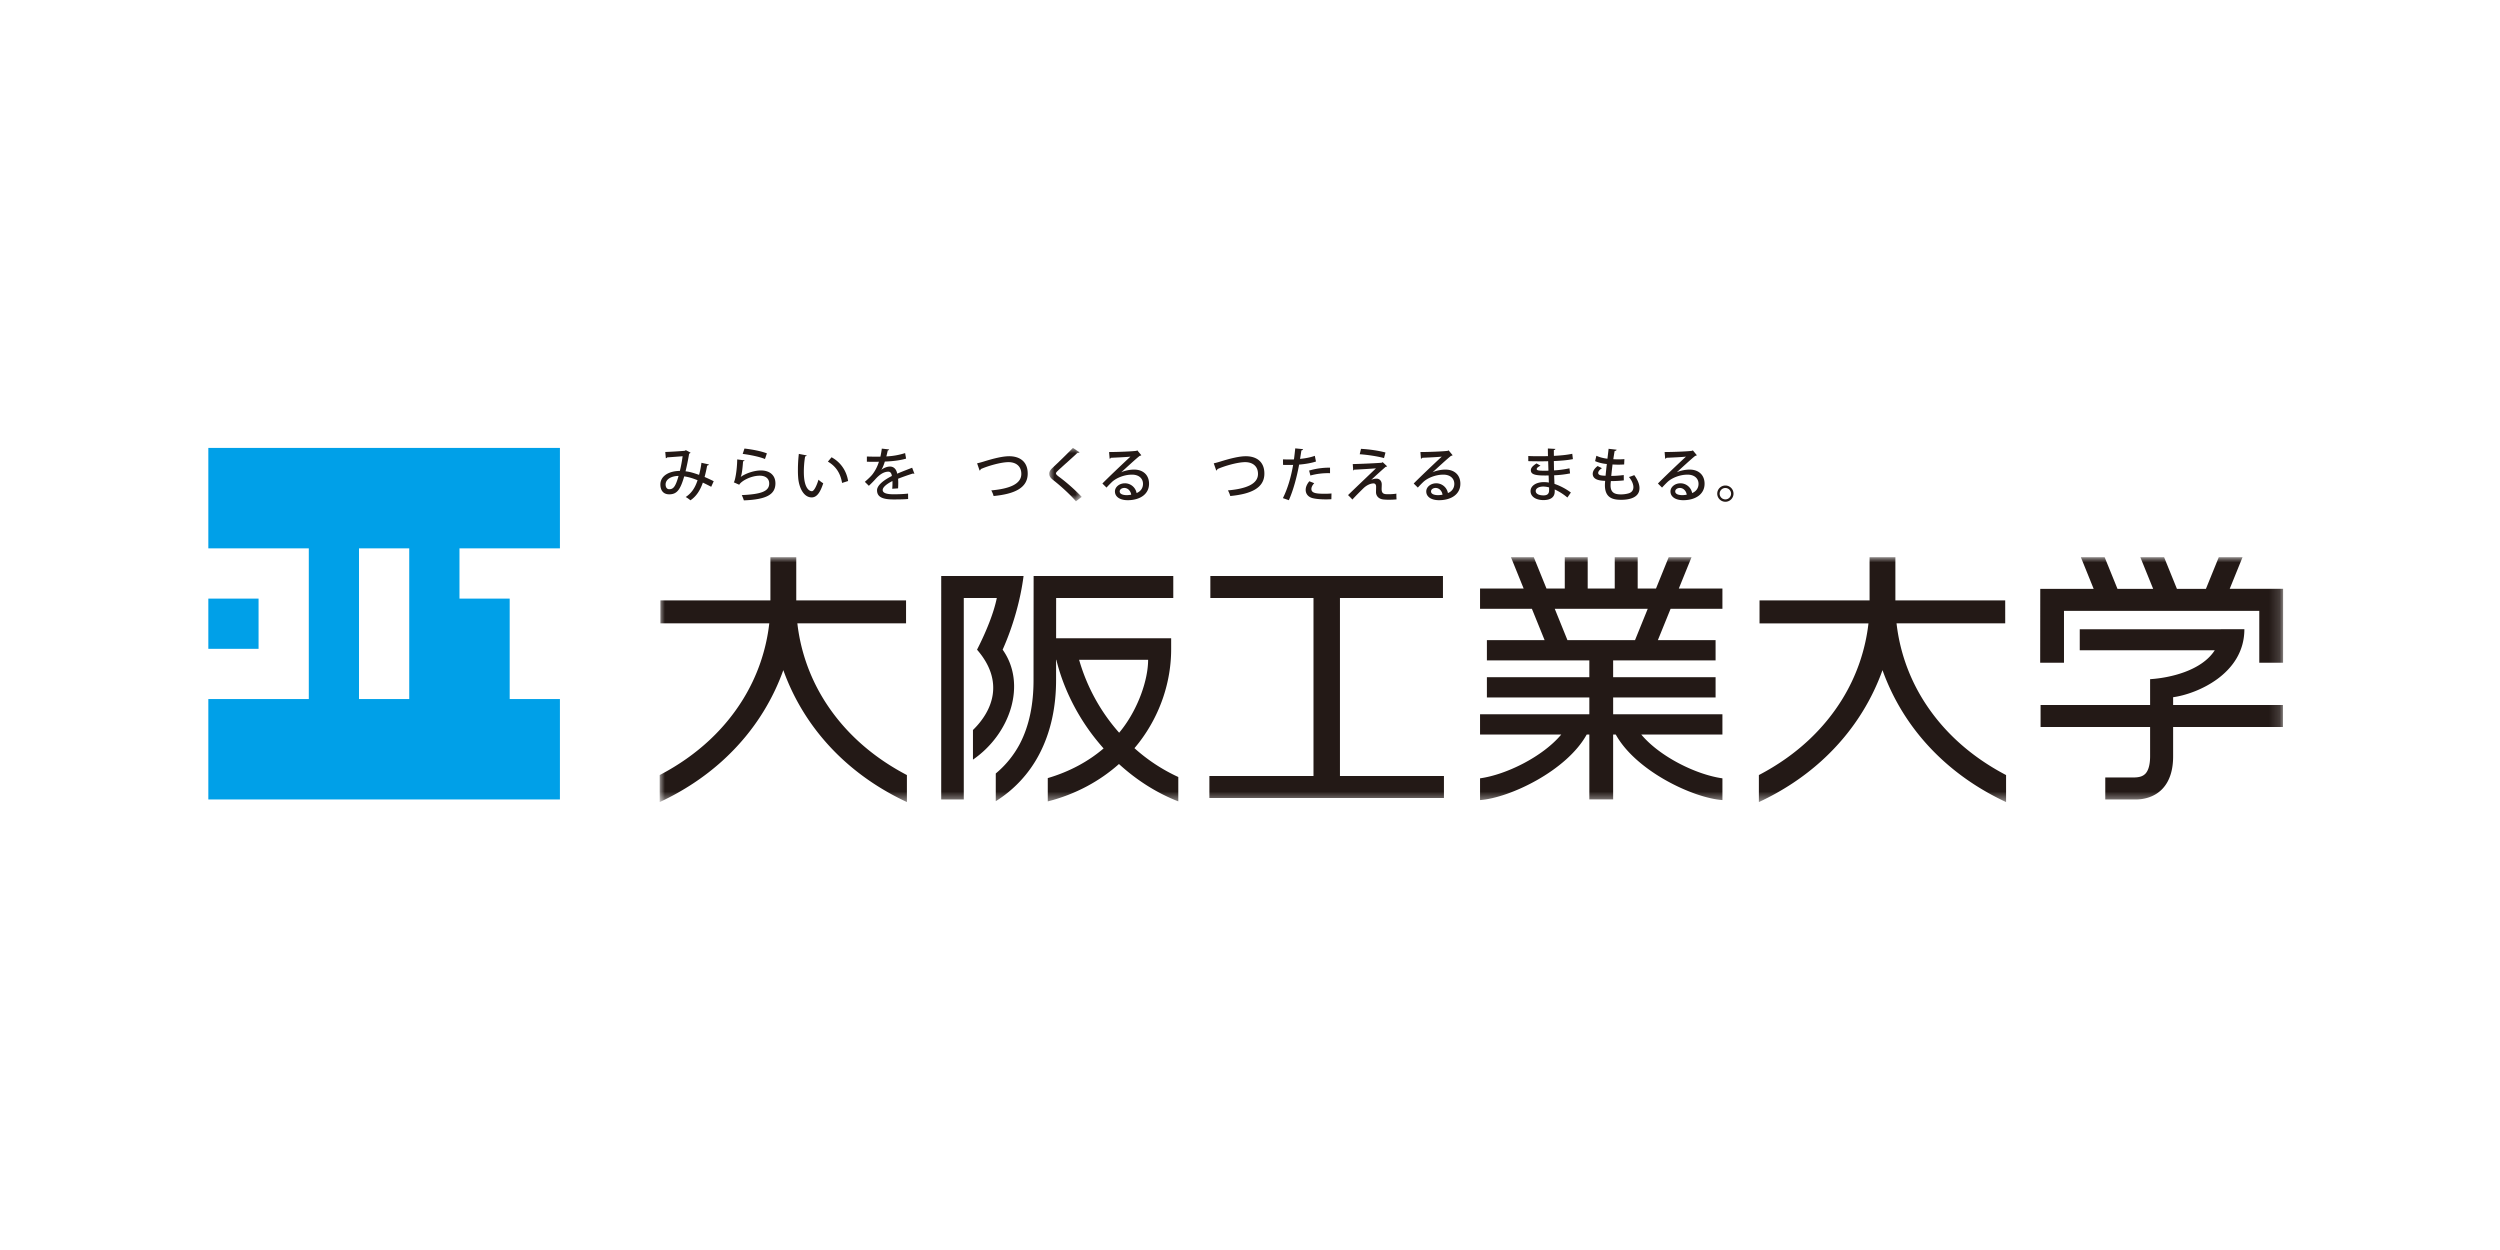 <svg width="240" height="120" viewBox="0 0 240 120" xmlns="http://www.w3.org/2000/svg" xmlns:xlink="http://www.w3.org/1999/xlink"><defs><path id="a" d="M0 0h3.118v5.125H0z"/><path id="c" d="M0 0h155.847v23.512H0z"/></defs><g fill="none" fill-rule="evenodd"><path fill="#FFF" d="M0 0h240v120H0z"/><path d="M20 43v9.642h9.645v14.466H20v9.64h33.752v-9.64H48.93v-9.642h-4.82v-4.824h9.642V43H20Zm14.465 24.108h4.822V52.642h-4.822v14.466ZM20 62.287h4.822v-4.821H20v4.82Z" fill="#00A0E8"/><path d="M65.142 45.688c-.703.01-1.244.318-1.244.826 0 .267.129.451.346.451.39 0 .603-.228.898-1.277Zm2.911-1.104c-.022.067-.083.106-.167.106-.061.345-.15.753-.246 1.098.274.118.586.263.876.408l-.24.535c-.279-.145-.546-.279-.802-.401-.263.758-.637 1.327-1.194 1.7a2.637 2.637 0 0 0-.452-.317c.546-.357.898-.87 1.138-1.612-.48-.195-.92-.323-1.283-.368-.368 1.277-.697 1.723-1.439 1.723-.602 0-.848-.429-.848-.942 0-.876.915-1.306 1.869-1.306.106-.406.2-.909.267-1.41-.262.022-1.054.083-1.478.11a.238.238 0 0 1-.133.085l-.056-.603c.54-.017 1.55-.084 1.84-.111.062-.011.1-.04.134-.067l.458.245a.292.292 0 0 1-.14.095 22.9 22.9 0 0 1-.345 1.696c.384.033.82.167 1.299.34a8.51 8.51 0 0 0 .228-1.16l.714.156ZM71.468 43.061c.708.078 1.59.24 2.153.463l-.184.541c-.57-.234-1.457-.402-2.137-.491l.168-.513Zm.01 1.132c-.021.056-.066.084-.144.095-.056.798-.14 1.367-.229 1.495h.006c.507-.357 1.305-.62 1.94-.62.827 0 1.395.447 1.39 1.25-.011 1.049-.837 1.54-3.03 1.623a3.843 3.843 0 0 0-.2-.507c1.896-.084 2.627-.374 2.633-1.105.005-.462-.33-.758-.904-.758-.87 0-1.79.524-1.974.87l-.524-.234c.117-.1.318-1.144.33-2.198l.707.09ZM80.839 46.363c-.163-.987-.642-1.634-1.362-2.047l.352-.418c.798.43 1.422 1.216 1.59 2.28l-.58.185Zm-3.397-2.644c-.011.05-.073.09-.15.096a8.956 8.956 0 0 0-.123 1.494c0 1.517.496 1.846.78 1.846.207-.006.469-.569.625-1.104.111.1.323.273.457.34-.318.993-.675 1.36-1.11 1.36-.786 0-1.238-.975-1.3-1.951a8.945 8.945 0 0 1-.021-.692c0-.49.028-1.031.089-1.534l.753.145ZM87.783 45.476c-.011.006-.022.006-.033.006a.185.185 0 0 1-.095-.028c-.419.128-.998.329-1.44.507.012.123.017.263.017.419 0 .15-.005.317-.016.502l-.563.039a5.72 5.72 0 0 0 .022-.742c-.524.262-.937.586-.937.859 0 .279.346.413 1.043.413.513 0 1.037-.023 1.394-.067l.006.519c-.312.033-.797.044-1.405.044-1.071 0-1.58-.246-1.58-.881 0-.469.614-.96 1.423-1.372-.028-.251-.14-.413-.334-.413-.39 0-.798.212-1.272.748-.145.161-.357.379-.602.608l-.386-.38c.263-.234.559-.496.737-.725a3.85 3.85 0 0 0 .613-1.205l-.256.006c-.223 0-.62 0-.899-.006v-.502c.33.012.726.017.96.017l.34-.005c.05-.24.096-.474.134-.77l.703.078c-.011.055-.061.09-.134.1-.04.201-.084.385-.134.57a6.878 6.878 0 0 0 1.802-.319l.094.53c-.613.19-1.422.262-2.04.285-.112.357-.23.64-.336.792h.007c.222-.185.546-.313.83-.313.346 0 .608.245.686.686.452-.2 1.004-.407 1.434-.574l.217.574ZM93.802 44.478c.145-.028.33-.078.608-.162.965-.301 1.835-.518 2.471-.518.954 0 1.779.462 1.779 1.667 0 1.4-1.31 1.963-3.273 2.153a2.394 2.394 0 0 0-.224-.541c1.763-.156 2.884-.614 2.884-1.579 0-.791-.57-1.132-1.227-1.132-.731 0-2.002.368-2.672.67 0 .067-.056.117-.106.139l-.24-.697Z" fill="#231916"/><g transform="translate(100.73 43)"><mask id="b" fill="#fff"><use xlink:href="#a"/></mask><path d="M2.56 5.125c-.513-.602-1.372-1.4-2.158-2.019C.09 2.861 0 2.705 0 2.471c0-.173.079-.335.28-.525A60.583 60.583 0 0 0 2.27 0l.641.418a.172.172 0 0 1-.138.062c-.023 0-.04 0-.062-.006C2.175.976 1.35 1.7.893 2.124c-.134.13-.251.235-.251.319 0 .094.122.206.323.35.709.525 1.484 1.211 2.153 1.909l-.557.423Z" fill="#231916" mask="url(#b)"/></g><path d="M108.177 47.534c.123 0 .307-.022.418-.044-.05-.363-.323-.647-.658-.647-.234 0-.446.128-.446.334 0 .284.385.357.686.357Zm-.53-2.197c.34-.162.842-.257 1.221-.257.865 0 1.44.513 1.44 1.361 0 1.01-.882 1.578-2.048 1.578-.725 0-1.226-.312-1.226-.842 0-.43.435-.78.953-.78a1.14 1.14 0 0 1 1.126.936c.364-.144.615-.457.615-.881 0-.54-.42-.886-1.05-.886-.797 0-1.555.345-1.94.713-.145.14-.369.368-.513.53l-.396-.39c.44-.457 1.94-1.886 2.694-2.583-.296.04-1.339.09-1.874.112-.012.04-.073.078-.123.09l-.056-.642c.736 0 2.242-.056 2.627-.117l.084-.045.385.468a.343.343 0 0 1-.157.062c-.34.262-1.31 1.16-1.762 1.567v.006ZM116.522 44.478c.145-.028.329-.078.608-.162.964-.301 1.835-.518 2.47-.518.954 0 1.78.462 1.78 1.667 0 1.4-1.31 1.963-3.274 2.153a2.394 2.394 0 0 0-.224-.541c1.763-.156 2.885-.614 2.885-1.579 0-.791-.57-1.132-1.228-1.132-.73 0-2.002.368-2.672.67 0 .067-.056.117-.106.139l-.24-.697ZM125.675 45.175a6.903 6.903 0 0 1 2.008-.28v.531a6.408 6.408 0 0 0-1.885.223l-.123-.474Zm2.137 2.75c-.168.01-.346.016-.53.016-.469 0-.949-.039-1.26-.117-.447-.111-.68-.424-.676-.803 0-.318.174-.614.352-.82l.468.185c-.184.2-.273.395-.273.552 0 .39.418.462 1.266.462.223 0 .452-.005.664-.028l-.011.553Zm-1.479-3.62c-.446.15-1.042.25-1.617.296-.223 1.22-.569 2.487-.987 3.418l-.57-.2c.447-.893.776-1.997.982-3.19-.083.005-.172.005-.25.005-.268 0-.525 0-.72-.006l-.005-.53c.178.011.468.011.736.011.1 0 .206 0 .318-.005.044-.335.09-.725.123-1.06l.753.073c-.012.061-.084.112-.162.123-.034.223-.079.524-.129.814.496-.05.998-.14 1.417-.296l.111.547ZM132.865 43.976c-.586-.167-1.623-.324-2.332-.368l.123-.519c.753.039 1.713.173 2.349.352l-.14.535Zm-1.221 2.091a1.17 1.17 0 0 1 .507-.117c.296 0 .497.234.497.552 0 .146-.012.318-.012.441 0 .502.28.502.664.502.24 0 .535-.017.753-.056-.006.352.017.541.017.552a7.802 7.802 0 0 1-.737.034 4.98 4.98 0 0 1-.557-.028c-.43-.056-.675-.34-.68-.697 0-.134.011-.369.011-.524 0-.201-.084-.318-.252-.318-.267 0-.635.15-.958.457-.301.295-.893.886-1.066 1.093 0 0-.09-.112-.418-.43.546-.534 2.17-2.08 2.682-2.57-.385.038-1.494.1-2.097.133-.027.045-.044.067-.089.067l-.044-.607c.77-.017 2.202-.079 2.778-.129l.094-.056.43.402a.24.24 0 0 1-.14.045c-.352.3-.948.842-1.383 1.249v.005ZM138.064 47.534c.122 0 .306-.022.418-.044-.05-.363-.323-.647-.658-.647-.234 0-.446.128-.446.334 0 .284.385.357.686.357Zm-.53-2.197c.34-.162.843-.257 1.221-.257.864 0 1.44.513 1.44 1.361 0 1.01-.882 1.578-2.047 1.578-.726 0-1.228-.312-1.228-.842 0-.43.436-.78.955-.78a1.14 1.14 0 0 1 1.126.936c.362-.144.613-.457.613-.881 0-.54-.418-.886-1.048-.886-.797 0-1.556.345-1.94.713-.147.14-.37.368-.514.53l-.396-.39c.44-.457 1.94-1.886 2.694-2.583-.296.04-1.339.09-1.874.112-.011.04-.073.078-.123.09l-.055-.642c.736 0 2.241-.056 2.626-.117l.083-.045.386.468a.338.338 0 0 1-.157.062c-.34.262-1.31 1.16-1.761 1.567v.006ZM148.713 46.792a2.088 2.088 0 0 0-.564-.083c-.38 0-.72.156-.72.43 0 .278.324.418.748.418.384 0 .536-.168.536-.497v-.268Zm-1.997-3.017c.345.023.842.023 1.25.023.211 0 .44-.006.64-.012a34.783 34.783 0 0 1-.011-.73l.72.039c-.006.061-.05.095-.146.111 0 .157 0 .385.007.558.607-.034 1.215-.084 1.761-.201l.062.513c-.535.106-1.138.156-1.83.185l.017.897a9.604 9.604 0 0 0 1.484-.2l.055.49a9.768 9.768 0 0 1-1.527.179c.01.323.022.613.033.825a5.743 5.743 0 0 1 1.573.831l-.335.48a5.298 5.298 0 0 0-1.216-.775v.212c-.005.496-.356.808-1.082.808-.73 0-1.238-.334-1.238-.859 0-.552.603-.864 1.25-.864.161 0 .334.006.507.044-.006-.2-.011-.435-.022-.685-.117.005-.235.005-.346.005-.976 0-1.361-.117-1.361-.508 0-.217.167-.412.546-.652l.38.218c-.33.161-.363.262-.363.323 0 .134.218.156.664.162.14 0 .306 0 .463-.006-.011-.306-.017-.614-.028-.909-.206.006-.446.011-.658.011-.368 0-.904-.005-1.25-.017v-.496ZM155.886 46.118c-.335.039-.81.067-1.244.067-.028.284-.028.317-.028.412 0 .731.435.865 1.01.865.234 0 .484-.034.702-.095.318-.084.48-.307.48-.603 0-.278-.14-.619-.424-.97.145-.044.38-.128.507-.184.335.457.502.887.502 1.249 0 1.121-1.455 1.121-1.779 1.121-.825 0-1.54-.212-1.54-1.405 0-.128.012-.268.023-.413-.407-.017-1.193-.056-1.193-.68.005-.235.145-.497.469-.742l.417.206c-.222.14-.362.313-.362.452 0 .251.369.262.709.273.033-.34.072-.73.122-1.126-.38-.033-.826-.134-1.127-.279l.123-.513c.296.14.67.24 1.06.284.039-.329.083-.669.112-.953l.77.089c-.013.067-.085.111-.191.122-.039.218-.083.503-.128.787a7.298 7.298 0 0 0 1.066-.006l-.023.513a8.836 8.836 0 0 1-1.116 0c-.044.374-.089.753-.122 1.1a9.955 9.955 0 0 0 1.199-.084l.006.513ZM161.508 47.534c.123 0 .307-.022.418-.044-.05-.363-.323-.647-.658-.647-.234 0-.446.128-.446.334 0 .284.385.357.686.357Zm-.53-2.197c.34-.162.842-.257 1.222-.257.864 0 1.439.513 1.439 1.361 0 1.01-.881 1.578-2.047 1.578-.725 0-1.227-.312-1.227-.842 0-.43.435-.78.954-.78a1.14 1.14 0 0 1 1.126.936c.363-.144.614-.457.614-.881 0-.54-.419-.886-1.049-.886-.798 0-1.556.345-1.94.713-.146.14-.37.368-.514.53l-.396-.39c.44-.457 1.941-1.886 2.694-2.583-.295.04-1.339.09-1.874.112-.011.04-.073.078-.123.09l-.055-.642c.736 0 2.242-.056 2.626-.117l.084-.045.385.468a.343.343 0 0 1-.156.062c-.34.262-1.311 1.16-1.762 1.567v.006ZM166.183 47.39a.548.548 0 1 0-.547.552.549.549 0 0 0 .547-.553m.234 0c0 .43-.351.781-.78.781a.783.783 0 0 1-.782-.78c0-.43.352-.782.781-.782.441 0 .781.363.781.781" fill="#231916"/><g transform="translate(63.331 53.488)"><mask id="d" fill="#fff"><use xlink:href="#c"/></mask><path d="M32.923 8.88c1.01-2.263 1.721-4.81 2.008-7.074h-7.905l-.001 21.452h2.167V3.921h3.17c-.276 1.375-.977 3.153-1.897 4.96 2.65 3.05 1.495 5.872-.392 7.71v2.846c3.6-2.484 5.186-7.265 2.85-10.557Zm117.798-5.84L151.953 0h-2.28l-1.235 3.04h-2.785L144.42 0h-2.282l1.233 3.04h-3.425L138.713 0h-2.283l1.23 3.04h-5.126l-.008 7.094h2.286V5.157h18.748v4.977h2.285l.002-7.095h-5.126Zm-5.432 10.404c2.271-.308 6.84-2.226 6.84-6.527h-2.266v.001h-13.538v2.02h12.96c-1.264 1.967-4.308 2.654-6.206 2.774v2.478h-10.515v2.114h10.515v2.823c-.003.958-.233 1.427-.448 1.655-.218.227-.526.358-1.082.366h-2.774v2.115H141.676c.918 0 1.889-.285 2.59-1.027.705-.75 1.025-1.826 1.023-3.11v-2.822h10.544V14.19h-10.544v-.746Zm-24.05.174a17.69 17.69 0 0 1-2.502-7.263h10.432V4.153h-10.543V0h-2.478v4.153h-10.564v2.202h10.458a17.71 17.71 0 0 1-2.506 7.263c-1.714 2.787-4.303 5.359-8.015 7.3v2.594c4.637-2.16 7.886-5.317 9.962-8.698a21.125 21.125 0 0 0 1.906-3.969 21.366 21.366 0 0 0 1.903 3.97c2.075 3.38 5.324 6.536 9.96 8.695v-2.592c-3.71-1.943-6.3-4.514-8.013-7.3Zm-105.518 0a17.735 17.735 0 0 1-2.506-7.263H23.65V4.153H13.11V0h-2.482v4.153H.065v2.202H10.52a17.693 17.693 0 0 1-2.503 7.263c-1.713 2.787-4.305 5.359-8.018 7.3v2.594c4.638-2.16 7.889-5.317 9.965-8.698.801-1.305 1.431-2.641 1.904-3.969a21.208 21.208 0 0 0 1.906 3.97c2.075 3.38 5.325 6.536 9.958 8.695v-2.592c-3.71-1.943-6.299-4.514-8.012-7.3Zm77.91-5.654h-6.488l-1.218-3.008h8.926l-1.22 3.008ZM99.056 0h-2.191l-1.22 3.01h-1.758V0h-2.203v3.01h-2.596V0h-2.201v3.01h-1.756L83.91 0h-2.191l1.22 3.01h-4.186v1.946h4.978l1.22 3.008h-5.54V9.91h9.834v1.614h-9.834v1.946h9.834v1.613H78.753v1.944h7.797c-1.78 2.124-5.274 3.853-7.797 4.205v2.088c2.836-.204 8.31-2.802 10.24-6.293h.252v6.23h2.285v-6.23h.252c1.93 3.491 7.402 6.089 10.24 6.293v-2.088c-2.522-.352-6.016-2.081-7.792-4.205h7.791v-1.944h-10.49v-1.613h9.834v-1.946H91.53V9.91h9.835V7.964h-5.54l1.221-3.008h4.975V3.01h-4.185L99.057 0Zm-54.95 16.853a18.066 18.066 0 0 1-3.842-6.999h6.624c0 1.929-.952 4.63-2.477 6.62a8.25 8.25 0 0 1-.305.38Zm1.937.907c2.043-2.675 3.057-5.857 3.057-8.915V7.788H38.056c.001-1.397.001-2.711.003-3.866h11.245V1.806H35.897s-.009 6.703-.009 10.024c0 2.206-.384 4.324-1.33 6.12a9.435 9.435 0 0 1-2.295 2.816v2.661a11.691 11.691 0 0 0 4.167-4.492c1.141-2.17 1.621-4.627 1.623-7.105V9.854h.025c.551 2.267 1.695 4.917 3.597 7.377.298.383.61.76.939 1.13-1.455 1.245-3.262 2.232-5.359 2.848v2.24c2.706-.691 5.01-1.967 6.834-3.591 1.598 1.46 3.495 2.727 5.697 3.588v-2.34a16.748 16.748 0 0 1-4.21-2.77c.162-.19.319-.383.468-.576Zm19.26-13.838h9.89V1.806h-22.33v2.116h9.901v17.085H52.77v2.114h22.517v-2.114h-9.983V3.922Z" fill="#231916" mask="url(#d)"/></g></g></svg>